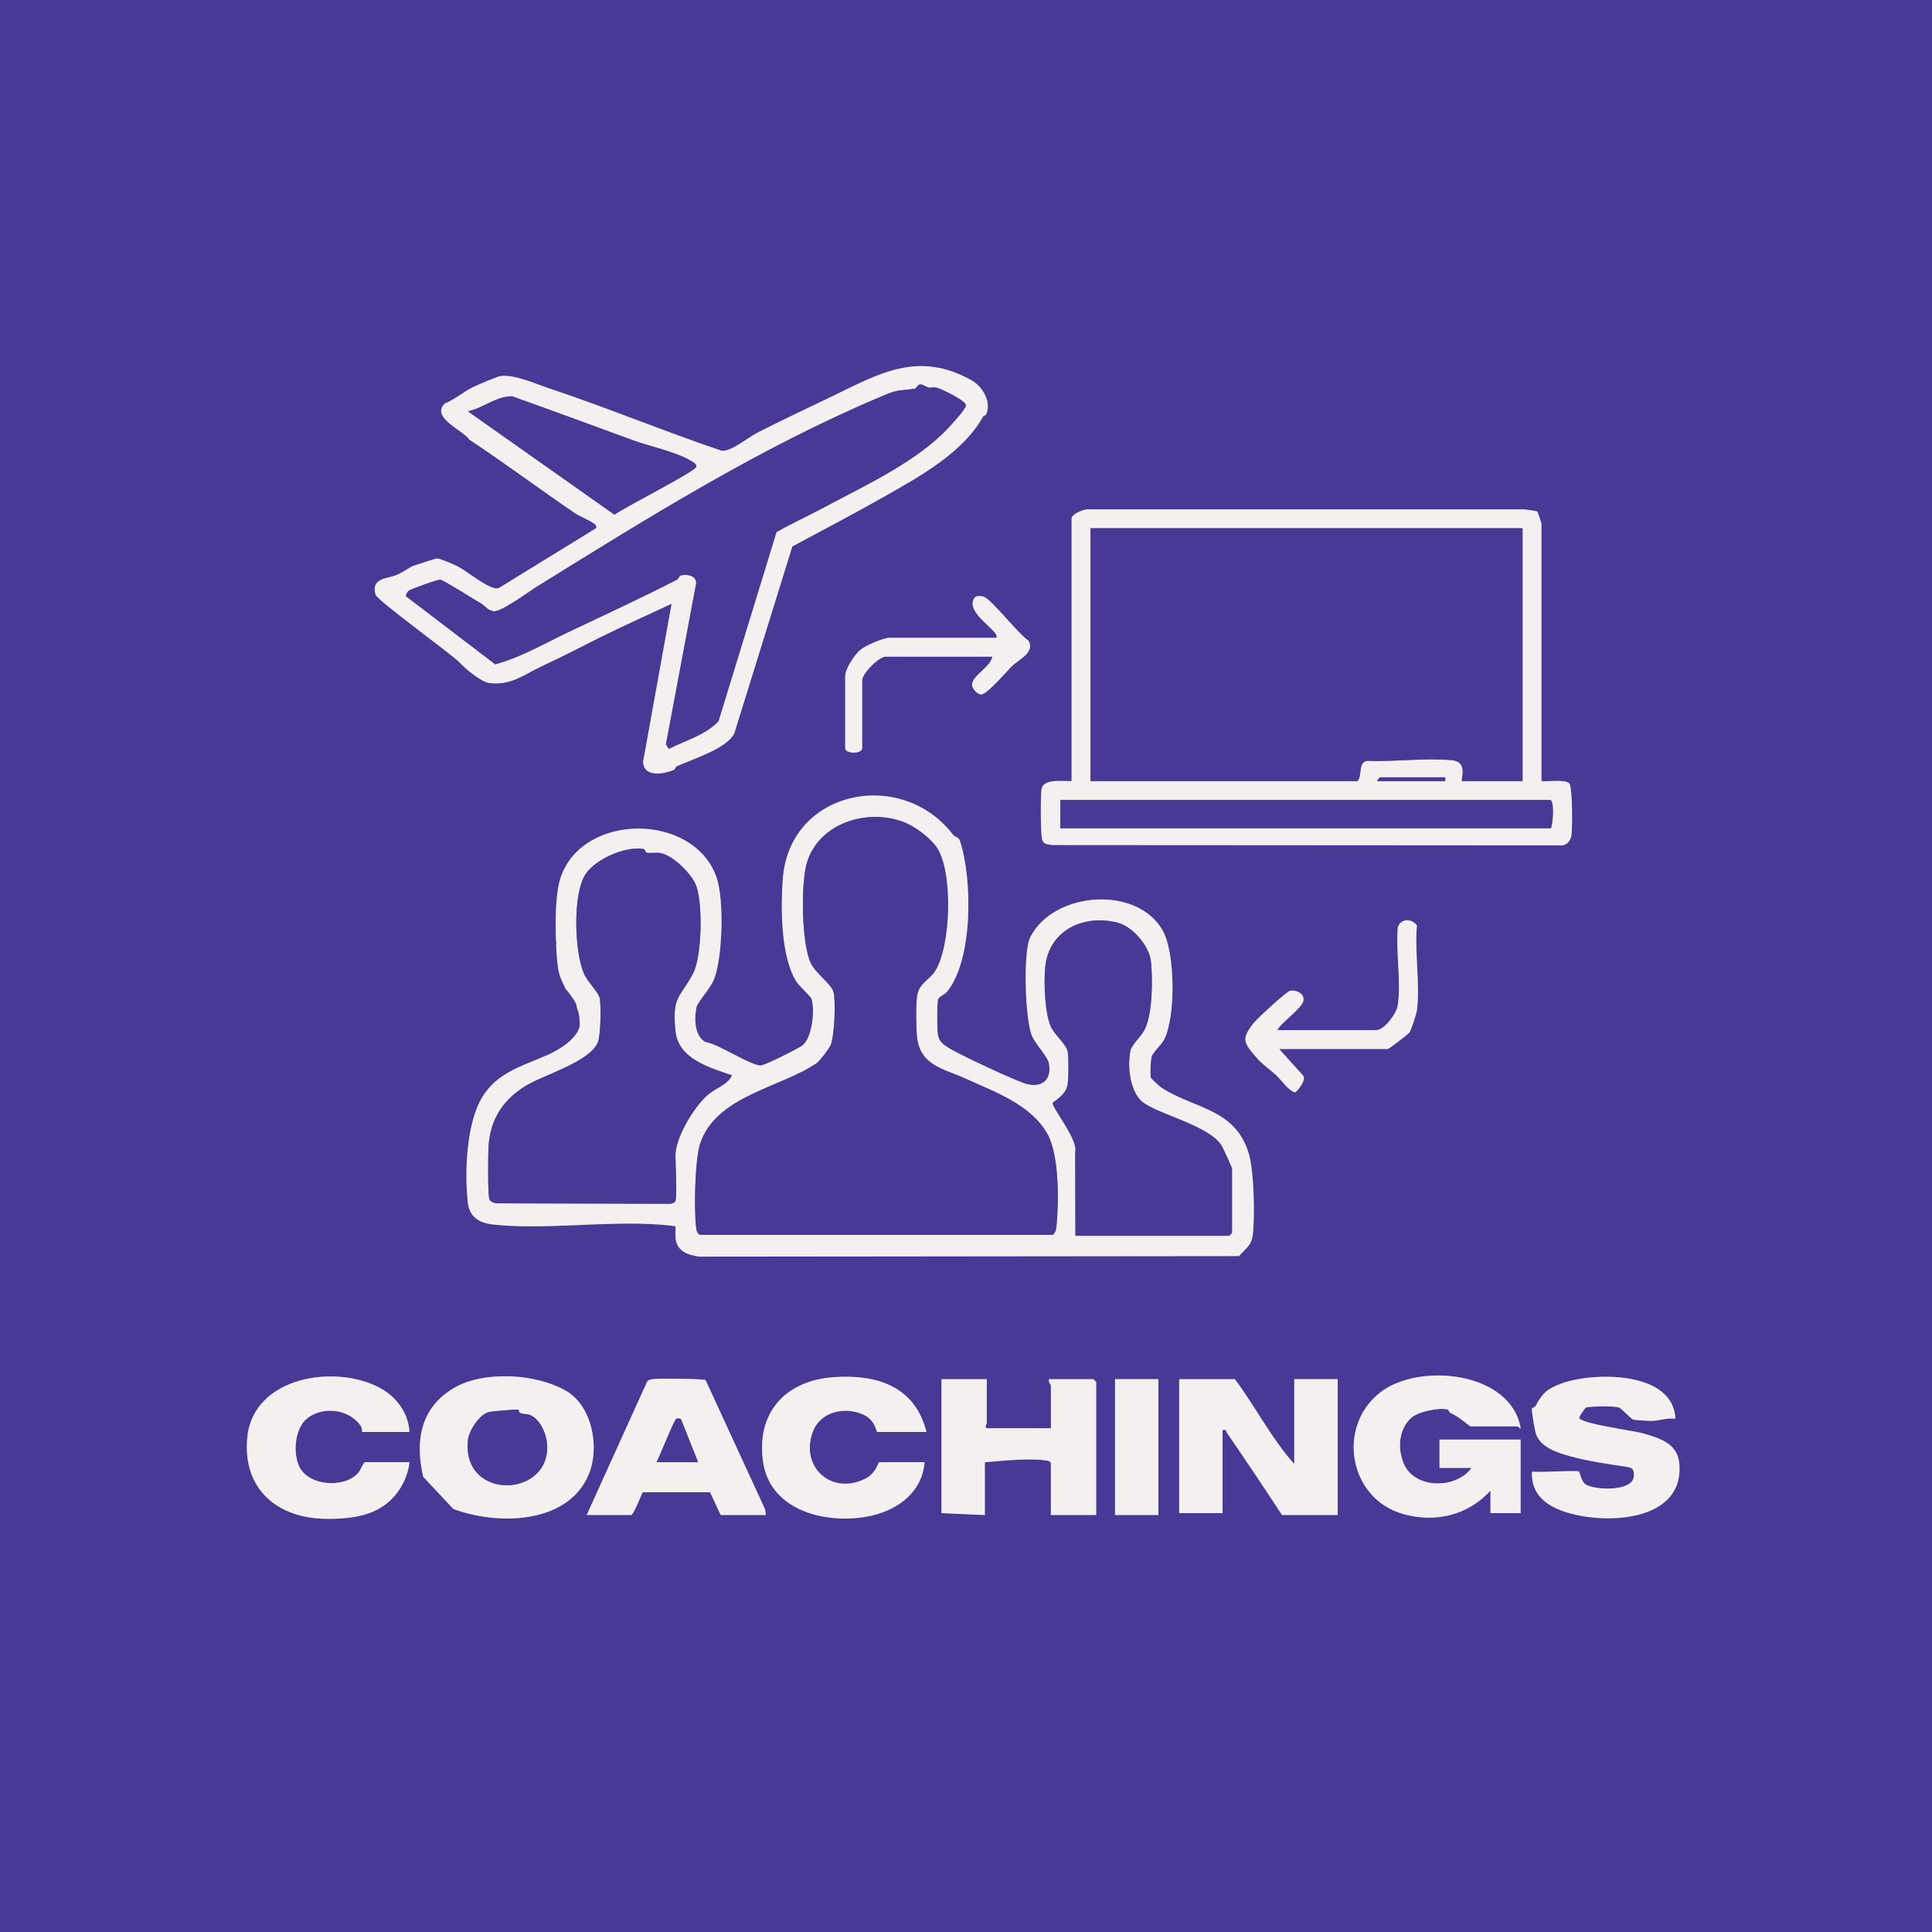 <svg xmlns="http://www.w3.org/2000/svg" id="Livello_1" data-name="Livello 1" viewBox="0 0 425.2 425.2"><rect x="0" y="0" width="425.2" height="425.2" fill="#808080" stroke="none"/><defs><style>      .cls-1 {        fill: #f4f0f0;      }      .cls-2 {        fill: #483996;      }    </style></defs><g><path class="cls-2" d="M425.2,0v425.2H0V0h425.2ZM217.04,91.23c1.26-2.75-.78-6.17-3.22-7.54-11.82-6.59-20.36-1.41-30.81,3.62-5.47,2.64-11.11,5.26-16.46,8.02-1.95,1-5.51,4.04-7.67,3.9-12.79-4.33-25.33-9.54-38.14-13.8-2.94-.98-7.84-3.19-10.73-2.61-.8.16-4.97,1.95-5.9,2.4-1.89.91-4.14,2.79-6.22,3.62-3.11,3.11,4.08,5.83,5.42,7.91,7.89,5.23,15.5,10.93,23.24,16.18,1.13.77,3.54,1.69,4.41,2.47.32.29.44.67.26.86l-21.49,13.22c-1.89.47-6.9-3.73-8.79-4.72-.78-.41-4.12-1.88-4.77-1.84-.28.02-4.76,1.46-5.32,1.68-.72.28-2.36,1.54-3.83,2.07-1.95.71-5.41.62-4.32,4.25.37,1.23,16.34,12.78,18.43,14.84,1.28,1.42,4.78,4.34,6.63,4.57,4.88.59,7.72-1.99,11.9-3.9s8.32-4.12,12.51-6.19c5.16-2.54,10.45-4.92,15.67-7.36l-6.26,34.68c-.02,3.59,4.57,2.87,6.8,1.85.22-.1.28-.62.63-.78,3.58-1.63,10.92-3.83,12.62-7.23l12.77-41.13c6.83-3.67,13.75-7.29,20.51-11.13,7.56-4.3,17.08-9.53,21.48-17.47.13-.24.62-.29.68-.43ZM235.85,113.98v57.92c-1.69.09-5.92-.61-6.56,1.53-.32,1.07-.24,9.74.02,11.05.29,1.4.94,1.22,2.22,1.49l111.68.07c1.34.18,2.31-.73,2.59-1.98.31-1.43.29-10.93-.42-11.65-.97-.97-4.69-.33-6.13-.51v-56.68c0-.14-.8-2.53-.91-2.63-.17-.15-2.51-.47-3.02-.5h-95.53c-1.07-.17-3.66.91-3.93,1.88ZM219.24,140.35h-23.46c-1.36,0-5.32,1.72-6.45,2.68-1.3,1.12-3.31,4.14-3.31,5.83v15.78c0,1.31,3.74,1.31,3.74,0v-14.95c0-1.46,3.64-5.19,5.19-5.19h23.46c-.38,2.3-4.26,4.01-4.46,6.09-.09.88,1.24,2.37,2.13,2.21,1.39-.25,5.33-4.91,6.68-6.24,1.53-1.5,5.15-3.03,3.56-5.62-2.14-1.33-8.16-9.15-9.86-9.66-.6-.18-1.63-.24-2.01.31-2.27,3.25,6.03,7.55,4.8,8.74ZM209.83,183.81c-11.28-14.9-35.99-10.04-37.52,9.46-.5,6.35-.47,17.42,2.99,22.78.67,1.03,3.14,3.23,3.31,3.77.82,2.53.12,8.52-1.93,10.22-.83.69-8.38,4.43-9.21,4.46-2.28.07-9.35-4.76-12.18-5.15-2.5-1.3-2.53-5.29-1.98-7.74.26-1.16,3.05-4.05,3.85-6.11,1.9-4.88,2.25-17.64.51-22.5-5.09-14.22-29.31-14.17-34.23,0-1.39,3.99-1.21,11.73-.96,16.1.12,2.07,1.37,4.1.43,6,1.92-.35.94.77,1.48,2.06s2.79,3.42,2.56,4.72c-.07.41-1.26,1.8-.71,2.35.29.29,1.77-.89,1.24,2.08-2.67-1.27-5.98.73-1.24.83.19,1.11-.68,1.86-1.46,2.49-5.56,4.47-14.07,4.47-18.57,11.73-3.57,5.76-3.98,16.72-3.23,23.36.36,3.18,2.61,4.46,5.6,4.78,11.25,1.21,24.62-.82,36.15-.02.59.04,3.79.29,3.93.43.11.1-.07,2.27.09,3.02.55,2.62,2.75,3.22,5.09,3.63l118.86-.12c1.36-1.6,2.73-2.27,3.02-4.65.49-4.04.28-14.03-.86-17.84-3.04-10.17-12.17-9.85-19.38-14.67-.29-.19-2.15-1.91-2.19-2.06-.2-.74-.07-3.9.19-4.71.32-1.01,2.13-2.5,2.8-3.85,2.47-5.01,2.38-18.9-.37-23.84-5.58-9.98-23.92-8.7-29.13,1.39-1.67,3.23-1.14,18.03.29,21.62.8,2,3.5,4.63,3.79,6.17.69,3.58-1.45,5.49-4.98,4.56-2.19-.57-14.95-6.55-17.02-7.89-1.47-.95-2.27-1.43-2.49-3.32-.13-1.08-.18-6.68.08-7.42.21-.61,1.46-1.03,2.02-1.72,5.73-7.1,5.55-24.78,2.81-33.14-.29-.88-1.13-.85-1.44-1.26ZM311.84,222.36c.73-5.7-.54-12.82,0-18.69-1.13-1.57-3.58-1.56-4.19.41-.52,5.35.81,12.15-.06,17.35-.29,1.72-2.95,5.29-4.68,5.29h-21.8c.91-1.78,5.51-4.82,5.76-6.53.22-1.5-1.53-2.42-2.97-2.11-.8.17-7.13,6.03-7.94,7.03-2.89,3.58-2.24,4.39.57,7.65,1.34,1.55,2.93,2.6,4.38,3.92,1.12,1.03,2.86,3.63,4.16,3.71.22.01,2.65-2.81,1.68-3.71l-5.23-5.8h23.88c.3,0,4.55-3.3,4.79-3.63.39-.54,1.56-4.19,1.65-4.88ZM123.32,227.54c.19-2.15-2.91-.74-2.07,0h2.07ZM99.76,332.08c9.42,3.58,24.87,3.51,29.68-7.27,2.65-5.95,1-15.27-4.78-18.66-6.55-3.84-18.02-4.54-24.6-.76-7.49,4.3-8.77,11.66-6.91,19.62l6.62,7.07ZM328.03,333.02h6.64v-16.19h-17.85v6.23h7.06c-3.42,4.71-12.61,4.72-14.96-1.02-1.35-3.3-1.09-7.49,1.67-9.99,1.52-1.38,6.08-2.32,8.02-1.85.28.07.26.61.63.77,1.88.78,4.17,2.95,4.44,2.95h10.38c.09,0,.47.62.62.42-2.13-12.52-22.39-14.54-30.92-7.88-9.62,7.51-6.95,23.42,5.17,26.78,7.03,1.95,14.23.21,19.1-5.2v4.98ZM90.11,321.8h-9.76c-.32,0-1.07,1.84-1.45,2.29-2.93,3.47-10.79,3.04-12.96-1.17-1.55-3.01-1.1-8.69,1.77-10.85,3.49-2.63,9.03-1.94,11.62,1.63.43.59.32,1.46.4,1.46h10.38c-.2-4.12-2.82-7.69-6.36-9.63-9.93-5.45-27.96-2.55-29.31,10.71-1.18,11.54,6.67,18.01,17.59,18.03,6.42.01,12.48-.98,16.09-6.78,1.02-1.64,1.83-3.76,1.99-5.69ZM203.88,315.16c-2.51-10.11-11.05-12.78-20.57-12.06-10.45.79-16.94,8.11-15.37,18.72s14.46,13.87,23.83,11.75c5.97-1.35,11.2-5.28,11.69-11.77h-9.97c-.25,0-.64,2.45-3.17,3.69-7.34,3.58-14.23-2.55-11.5-10.25,1.63-4.57,7.06-5.78,11.2-3.89,2.67,1.22,2.79,3.81,3.04,3.81h10.8ZM347.55,323.88c-.38-.35-8.98.26-10.38,0-.25,4.72,2.79,7.29,6.85,8.72,8.82,3.11,26.86,2.5,25.56-10.61-.43-4.32-4.31-5.47-8-6.53-2.14-.61-13.74-2.1-14.03-3.42.12-.46,1.32-2.23,1.54-2.28,1-.25,6.33-.38,7.28.04.63.28,2.64,2.56,3.16,2.66.57.1,3.38.27,4.01.26,1.72-.03,3.4-.74,5.19-.46-.42-10.57-17.99-10.34-25.03-7.79-3.16,1.15-4.21,2.12-5.74,4.97-.18.33-.77.36-.8.61-.07.66.63,4.85.93,5.66,1.1,2.94,4.84,4.06,7.63,4.83,3.95,1.1,8.75,1.75,12.24,2.28,1.46.22,1.7.69,1.63,2.07-.19,3.4-8.16,3.1-10.46,1.9-1.12-.59-1.44-2.78-1.57-2.9ZM168.58,333.43l-.19-1.26-13.09-28.43c-.5-.3-10.22-.39-11.44-.22-.58.08-1.08.08-1.45.63l-13.27,29.29h9.76c.54,0,2.2-4.29,2.54-5.01h14.86s2.33,5.01,2.33,5.01h9.97ZM217.17,303.53h-9.97v29.48l9.55.42v-11.63c3.98-.3,9.16-.9,13.1-.44.42.05,1.43.19,1.43.64v11.42h9.97v-29.27s-.58-.62-.62-.62h-9.76c-.24.58.42,1.24.42,1.45v9.34h-13.91c-.92,0-.21-.97-.21-1.04v-9.76ZM254.95,303.53h-9.55v29.9h9.55v-29.9ZM271.77,303.53h-12.25v29.48h9.55v-18.27c1-.22.67.17.93.54,4.11,6.01,8.17,12.05,12.15,18.14h12.25v-29.9h-9.55v18.69c-5.03-5.61-8.54-12.61-13.08-18.69Z"></path><path class="cls-1" d="M209.83,183.81c.31.41,1.15.38,1.44,1.26,2.74,8.37,2.92,26.04-2.81,33.14-.55.69-1.81,1.11-2.02,1.72-.25.74-.2,6.34-.08,7.42.22,1.9,1.02,2.37,2.49,3.32,2.07,1.34,14.84,7.31,17.02,7.89,3.53.93,5.67-.98,4.98-4.56-.3-1.54-2.99-4.17-3.79-6.17-1.43-3.59-1.96-18.39-.29-21.62,5.21-10.09,23.55-11.38,29.13-1.39,2.76,4.94,2.84,18.83.37,23.84-.66,1.34-2.48,2.84-2.8,3.85-.26.81-.39,3.97-.19,4.71.04.15,1.9,1.86,2.19,2.06,7.21,4.82,16.34,4.5,19.38,14.67,1.14,3.81,1.35,13.8.86,17.84-.29,2.38-1.66,3.05-3.02,4.65l-118.86.12c-2.35-.4-4.55-1.01-5.09-3.63-.16-.76.02-2.92-.09-3.02-.14-.14-3.34-.39-3.93-.43-11.52-.8-24.9,1.23-36.15.02-3-.32-5.24-1.6-5.6-4.78-.76-6.64-.34-17.6,3.23-23.36,4.5-7.26,13-7.26,18.57-11.73.78-.63,1.65-1.37,1.46-2.49-4.74-.1-1.43-2.1,1.24-.83.54-2.97-.95-1.79-1.24-2.08-.55-.55.64-1.94.71-2.35.23-1.3-2.02-3.41-2.56-4.72s.44-2.41-1.48-2.06c.94-1.9-.31-3.93-.43-6-.06-.99-.11-2.15-.14-3.4-.11-4.28.03-9.61,1.1-12.7,4.92-14.16,29.13-14.21,34.23,0,1.74,4.86,1.39,17.62-.51,22.5-.8,2.06-3.59,4.96-3.85,6.11-.55,2.45-.51,6.44,1.98,7.74,2.83.39,9.91,5.21,12.18,5.15.83-.02,8.38-3.76,9.21-4.46,2.05-1.71,2.74-7.69,1.93-10.22-.17-.54-2.65-2.74-3.31-3.77-3.47-5.36-3.5-16.43-2.99-22.78,1.54-19.51,26.24-24.37,37.52-9.46ZM199.57,181.21c-8.09-3.53-19.26-.33-21.97,8.63-1.38,4.54-1.23,17.9.88,22.21,1.06,2.16,4.53,4.59,4.96,6.26.52,2.05.21,9.63-.6,11.65-.33.81-2.42,3.56-3.06,4-7.9,5.44-21.97,7.13-25.63,17.56-1.23,3.51-1.44,14.75-.94,18.61.09.71.16,1.26.85,1.64h77.65c.75-.66.76-1.55.85-2.47.48-5.3.52-15.29-2.11-19.85-3.72-6.46-11.7-9.2-17.95-12.05-4.89-2.24-10.01-2.83-10.69-9.22-.21-1.98-.26-7.21.03-9.11.4-2.56,2.69-3.45,3.88-5.25,3.58-5.39,4.09-21.99.42-27.34-1.36-1.98-4.48-4.35-6.57-5.26ZM148.65,264.29c.41-1.31,0-7.96,0-9.97,0-3.95,4.07-10.7,7.05-13.29,1.88-1.64,4.36-2.23,5.4-4.35-4.99-1.72-11.83-3.61-12.45-9.77-.78-7.77.97-7.17,3.9-12.7,1.94-3.68,2.25-16.18.42-19.85-1.19-2.38-4.85-6.05-7.53-6.59-1.09-.22-2.24.1-3.15-.1-.33-.07-.1-.75-.88-.85-3.87-.54-10.14,2.16-12.46,5.46-2.99,4.25-2.56,17.61-.31,22.27.76,1.57,3.08,3.94,3.31,4.99.39,1.71.26,8.27-.37,9.84-1.75,4.36-11.99,7.17-16.05,9.71-4.86,3.04-7.6,7.25-8.01,13.15-.11,1.6-.19,10.84.19,11.67.27.59.81.76,1.38.92l38.13.11c.48.04,1.29-.19,1.43-.64ZM236.68,271.98h33.84s.62-.58.62-.62v-14.12c0-.28-2.04-4.72-2.32-5.15-2.76-4.25-12.82-6.54-16.94-9.22-3.24-2.11-3.86-8.29-3.08-11.7.28-1.22,2.32-3.09,3.04-4.43,1.83-3.42,1.88-11.27,1.45-15.18-.37-3.36-4.02-7.62-7.3-8.48-7.47-1.94-15.16,1.65-15.96,9.74-.33,3.35-.11,9.85,1.16,12.95.83,2.02,3.52,4,3.8,5.76.22,1.41.21,5.98-.07,7.36-.47,2.32-3.24,3.6-3.25,3.86-.08,1.18,5.68,8.11,4.96,10.81l.04,18.43Z"></path><path class="cls-1" d="M217.04,91.23c-.06.14-.55.19-.68.43-4.39,7.94-13.91,13.17-21.48,17.47-6.76,3.84-13.68,7.46-20.51,11.13l-12.77,41.13c-1.7,3.39-9.03,5.6-12.62,7.23-.35.16-.41.68-.63.78-2.23,1.02-6.82,1.74-6.8-1.85l6.26-34.68c-5.21,2.44-10.5,4.81-15.67,7.36-4.19,2.07-8.19,4.21-12.51,6.19s-7.02,4.49-11.9,3.9c-1.85-.22-5.34-3.15-6.63-4.57-2.09-2.06-18.05-13.6-18.43-14.84-1.09-3.64,2.37-3.54,4.32-4.25,1.47-.53,3.11-1.79,3.83-2.07.56-.22,5.04-1.66,5.32-1.68.65-.04,3.99,1.43,4.77,1.84,1.89.99,6.9,5.2,8.79,4.72l21.49-13.22c.18-.19.06-.57-.26-.86-.86-.78-3.28-1.71-4.41-2.47-7.74-5.26-15.35-10.95-23.24-16.18-1.34-2.07-8.53-4.79-5.42-7.91,2.09-.83,4.33-2.72,6.22-3.62.93-.45,5.1-2.24,5.9-2.4,2.89-.58,7.78,1.63,10.73,2.61,12.81,4.27,25.34,9.48,38.14,13.8,2.15.15,5.71-2.89,7.67-3.9,5.36-2.75,10.99-5.38,16.46-8.02,10.45-5.03,18.99-10.2,30.81-3.62,2.44,1.36,4.48,4.78,3.22,7.54ZM203.36,84.84c-1.51-.78-1.39.63-2.15.73-4.44.58-3.53.12-7.39,1.75-26.6,11.23-51.29,26.68-75.68,41.81-1.82,1.13-7.88,5.63-9.5,5.4-1.29-.18-1.97-1.25-2.65-1.64-1.39-.79-8.37-5.23-9.07-5.31-.59-.07-6.26,2-6.89,2.39-.41.26-.56.77-.72,1.21l19.68,15.02c5.5-1.46,10.74-4.52,15.9-6.98,7.53-3.59,16.25-7.58,24.08-11.63.48-.25.5-.87.81-.94,1.47-.34,3.57-.01,3.43,1.8l-6.64,35.35.64,1.03c3.71-1.94,7.99-2.99,10.92-6.09l12.76-41.63c3.29-1.9,6.77-3.45,10.12-5.25,8.65-4.65,19.17-9.44,26.42-16.37,1.14-1.09,4.38-4.6,4.99-5.81.2-.4.24-.41.01-.83-.48-.9-5.39-3.42-6.44-3.55-1.68-.22-.91.43-2.62-.46ZM139.37,96.92c-8.89-3.22-17.76-6.55-26.68-9.7-3.52-.02-6.35,2.61-9.71,3.31l32.25,22.75c1.97-1.49,17.75-9.5,17.99-10.51.15-.65-.7-1.08-1.14-1.34-3.29-1.97-9.31-3.27-12.71-4.5Z"></path><path class="cls-1" d="M235.85,113.98c.27-.98,2.86-2.05,3.93-1.88h95.53c.51.04,2.86.35,3.02.5.1.09.91,2.49.91,2.63v56.68c1.44.18,5.16-.46,6.13.51.72.72.74,10.22.42,11.65-.28,1.25-1.25,2.16-2.59,1.98l-111.68-.07c-1.28-.27-1.93-.09-2.22-1.49-.27-1.3-.35-9.97-.02-11.05.64-2.14,4.88-1.45,6.56-1.53v-57.92ZM335.09,116.26h-95.09v55.64h58.76c1.11-1.18.03-4.15,2.16-4.46,5.93.26,12.8-.7,18.62-.13,3.86.38,1.75,4.59,2.26,4.59h13.29v-55.64ZM318.07,171.08h-14.33c-.07,0-.65.56-.62.83h14.95v-.83ZM341.32,182.29c.47-.98.83-6.23-.21-6.23h-107.75v6.23h107.96Z"></path><path class="cls-1" d="M271.77,303.53c4.54,6.07,8.05,13.08,13.08,18.69v-18.69h9.55v29.9h-12.25c-3.98-6.09-8.04-12.14-12.15-18.14-.26-.37.07-.76-.93-.54v18.27h-9.55v-29.48h12.25Z"></path><path class="cls-1" d="M328.03,333.02v-4.98c-4.87,5.41-12.07,7.15-19.11,5.2-12.12-3.36-14.79-19.27-5.17-26.78,8.53-6.67,28.8-4.64,30.92,7.88-.15.21-.53-.42-.62-.42h-10.38c-.27,0-2.56-2.17-4.44-2.95-.37-.15-.35-.7-.63-.77-1.94-.47-6.49.47-8.02,1.85-2.76,2.5-3.02,6.68-1.67,9.99,2.35,5.74,11.54,5.73,14.96,1.02h-7.06v-6.23h17.85v16.19h-6.64Z"></path><path class="cls-1" d="M99.76,332.08l-6.62-7.07c-1.85-7.96-.57-15.32,6.91-19.62,6.58-3.78,18.05-3.08,24.6.76,5.78,3.39,7.44,12.71,4.78,18.66-4.8,10.78-20.26,10.85-29.68,7.27ZM114.09,310.26c-.3-.14-6.05.36-6.57.52-2.07.61-4.35,4.13-4.55,6.24-1.29,13.4,18.25,12.63,17.44.84-.16-2.32-1.49-5.4-3.65-6.4-.57-.26-1.52-.21-2.27-.48-.28-.1-.32-.68-.4-.72Z"></path><path class="cls-1" d="M217.17,303.53v9.76c0,.07-.72,1.04.21,1.04h13.91v-9.34c0-.21-.66-.87-.42-1.45h9.76s.62.58.62.62v29.27h-9.97v-11.42c0-.45-1.01-.59-1.43-.64-3.94-.46-9.12.14-13.1.44v11.63l-9.55-.42v-29.48h9.97Z"></path><path class="cls-1" d="M347.55,323.88c.12.11.45,2.31,1.57,2.9,2.29,1.21,10.27,1.5,10.46-1.9.08-1.38-.17-1.85-1.63-2.07-3.49-.53-8.28-1.19-12.24-2.28-2.79-.77-6.52-1.9-7.63-4.83-.3-.81-1-5-.93-5.66.03-.25.62-.28.8-.61,1.53-2.84,2.58-3.82,5.74-4.97,7.04-2.55,24.61-2.77,25.03,7.79-1.79-.29-3.47.42-5.19.46-.63.01-3.44-.15-4.01-.26-.52-.09-2.53-2.38-3.16-2.66-.94-.42-6.27-.29-7.28-.04-.22.05-1.42,1.82-1.54,2.28.29,1.32,11.89,2.81,14.03,3.42,3.69,1.06,7.57,2.21,8,6.53,1.3,13.11-16.74,13.73-25.56,10.61-4.06-1.43-7.1-4-6.85-8.72,1.4.26,10-.35,10.38,0Z"></path><path class="cls-1" d="M90.11,321.8c-.16,1.93-.98,4.05-1.99,5.69-3.61,5.8-9.66,6.8-16.09,6.78-10.91-.02-18.76-6.49-17.59-18.03,1.35-13.26,19.38-16.16,29.31-10.71,3.53,1.94,6.16,5.52,6.36,9.63h-10.38c-.08,0,.03-.86-.4-1.46-2.59-3.57-8.13-4.26-11.62-1.63-2.87,2.16-3.32,7.85-1.77,10.85,2.17,4.21,10.03,4.64,12.96,1.17.38-.45,1.12-2.29,1.45-2.29h9.76Z"></path><path class="cls-1" d="M203.88,315.16h-10.8c-.25,0-.37-2.58-3.04-3.81-4.15-1.9-9.58-.69-11.2,3.89-2.74,7.7,4.16,13.83,11.5,10.25,2.53-1.23,2.92-3.69,3.17-3.69h9.97c-.49,6.49-5.72,10.42-11.69,11.77-9.37,2.12-22.21-.8-23.83-11.75s4.92-17.93,15.37-18.72c9.52-.72,18.06,1.95,20.57,12.06Z"></path><path class="cls-1" d="M168.58,333.43h-9.97l-2.33-5.01h-14.86c-.34.72-2,5.01-2.54,5.01h-9.76l13.27-29.29c.37-.55.86-.55,1.45-.63,1.22-.16,10.94-.08,11.44.22l13.09,28.43.19,1.26ZM144.5,321.8h9.14l-3.7-9.3c-.07-.39-.84-.33-1.08-.26-.5.16-3.7,8.42-4.36,9.56Z"></path><path class="cls-1" d="M311.84,222.36c-.09.69-1.26,4.35-1.65,4.88-.24.33-4.49,3.63-4.79,3.63h-23.88l5.23,5.8c.98.89-1.46,3.72-1.68,3.71-1.3-.08-3.04-2.68-4.16-3.71-1.45-1.33-3.04-2.37-4.38-3.92-2.81-3.25-3.45-4.07-.57-7.65.81-1,7.14-6.86,7.94-7.03,1.44-.3,3.18.61,2.97,2.11-.25,1.71-4.85,4.76-5.76,6.53h21.8c1.72,0,4.39-3.57,4.68-5.29.87-5.19-.46-12,.06-17.35.61-1.96,3.06-1.98,4.19-.41-.54,5.86.73,12.98,0,18.69Z"></path><path class="cls-1" d="M219.24,140.35c1.23-1.19-7.07-5.49-4.8-8.74.38-.55,1.42-.49,2.01-.31,1.71.51,7.72,8.32,9.86,9.66,1.59,2.59-2.03,4.12-3.56,5.62-1.36,1.33-5.29,5.99-6.68,6.24-.89.16-2.21-1.33-2.13-2.21.2-2.08,4.08-3.8,4.46-6.09h-23.46c-1.55,0-5.19,3.73-5.19,5.19v14.95c0,1.31-3.74,1.31-3.74,0v-15.78c0-1.69,2.01-4.71,3.31-5.83,1.13-.97,5.09-2.68,6.45-2.68h23.46Z"></path><rect class="cls-1" x="245.4" y="303.53" width="9.55" height="29.9"></rect><path class="cls-1" d="M123.32,227.54h-2.07c-.84-.74,2.26-2.15,2.07,0Z"></path><path class="cls-2" d="M199.57,181.21c2.08.91,5.21,3.27,6.57,5.26,3.67,5.35,3.15,21.95-.42,27.34-1.19,1.8-3.49,2.69-3.88,5.25-.29,1.9-.24,7.13-.03,9.11.69,6.39,5.8,6.98,10.69,9.22,6.25,2.86,14.23,5.6,17.95,12.05,2.62,4.55,2.59,14.55,2.11,19.85-.08.93-.1,1.81-.85,2.48h-77.65c-.69-.39-.76-.94-.85-1.65-.5-3.86-.29-15.1.94-18.61,3.66-10.43,17.73-12.12,25.63-17.56.64-.44,2.73-3.19,3.06-4,.81-2.02,1.13-9.6.6-11.65-.43-1.67-3.9-4.09-4.96-6.26-2.11-4.31-2.26-17.66-.88-22.21,2.71-8.96,13.88-12.17,21.97-8.63Z"></path><path class="cls-2" d="M148.65,264.29c-.14.46-.96.69-1.43.64l-38.13-.11c-.57-.16-1.11-.33-1.38-.92-.38-.83-.3-10.07-.19-11.67.41-5.91,3.15-10.12,8.01-13.15,4.06-2.54,14.3-5.34,16.05-9.71.63-1.57.76-8.12.37-9.84-.24-1.05-2.56-3.43-3.31-4.99-2.25-4.66-2.68-18.01.31-22.27,2.32-3.3,8.59-5.99,12.46-5.46.77.11.55.78.88.85.91.2,2.06-.12,3.15.1,2.67.54,6.34,4.21,7.53,6.59,1.83,3.67,1.53,16.17-.42,19.85-2.92,5.54-4.68,4.93-3.9,12.7.62,6.16,7.47,8.04,12.45,9.77-1.05,2.12-3.52,2.71-5.4,4.35-2.98,2.59-7.05,9.34-7.05,13.29,0,2,.41,8.66,0,9.97Z"></path><path class="cls-2" d="M236.68,271.98l-.04-18.43c.71-2.7-5.04-9.63-4.96-10.81.02-.26,2.78-1.54,3.25-3.86.28-1.38.3-5.94.07-7.36-.28-1.76-2.97-3.73-3.8-5.76-1.27-3.1-1.49-9.6-1.16-12.95.8-8.09,8.49-11.68,15.96-9.74,3.28.85,6.94,5.12,7.3,8.48.43,3.91.38,11.76-1.45,15.18-.72,1.35-2.76,3.21-3.04,4.43-.78,3.41-.16,9.59,3.08,11.7,4.12,2.68,14.18,4.97,16.94,9.22.28.43,2.32,4.87,2.32,5.15v14.12s-.58.62-.62.62h-33.84Z"></path><path class="cls-2" d="M203.36,84.84c1.71.89.94.24,2.62.46,1.05.14,5.96,2.66,6.44,3.55.22.41.19.43-.01.83-.61,1.21-3.85,4.72-4.99,5.81-7.25,6.93-17.77,11.72-26.42,16.37-3.35,1.8-6.82,3.35-10.12,5.25l-12.76,41.63c-2.93,3.09-7.21,4.15-10.92,6.09l-.64-1.03,6.64-35.35c.14-1.81-1.96-2.14-3.43-1.8-.31.07-.33.69-.81.94-7.84,4.04-16.56,8.04-24.08,11.63-5.17,2.46-10.41,5.53-15.9,6.98l-19.68-15.02c.16-.44.31-.95.72-1.21.63-.39,6.3-2.46,6.89-2.39.7.08,7.69,4.52,9.07,5.31.68.39,1.36,1.46,2.65,1.64,1.62.23,7.69-4.27,9.5-5.4,24.39-15.14,49.08-30.59,75.68-41.81,3.86-1.63,2.95-1.18,7.39-1.75.76-.1.64-1.51,2.15-.73Z"></path><path class="cls-2" d="M139.37,96.92c3.4,1.23,9.42,2.53,12.71,4.5.44.27,1.3.69,1.14,1.34-.24,1.01-16.01,9.02-17.99,10.51l-32.25-22.75c3.36-.7,6.19-3.33,9.71-3.31,8.92,3.15,17.79,6.48,26.68,9.7Z"></path><path class="cls-2" d="M335.09,116.26v55.64h-13.29c-.51,0,1.6-4.21-2.26-4.59-5.82-.57-12.69.39-18.62.13-2.13.32-1.05,3.28-2.16,4.46h-58.76v-55.64h95.09Z"></path><path class="cls-2" d="M341.32,182.29h-107.96v-6.23h107.75c1.04,0,.68,5.25.21,6.23Z"></path><path class="cls-2" d="M318.07,171.08v.83h-14.95c-.03-.27.55-.83.62-.83h14.33Z"></path><path class="cls-2" d="M114.09,310.26c.09.04.12.61.4.72.74.27,1.69.22,2.27.48,2.17,1,3.5,4.08,3.65,6.4.81,11.79-18.73,12.56-17.44-.84.2-2.12,2.48-5.63,4.55-6.24.52-.15,6.27-.66,6.57-.52Z"></path><path class="cls-2" d="M144.5,321.8c.66-1.14,3.86-9.4,4.36-9.56.24-.08,1.01-.13,1.08.26l3.7,9.3h-9.14Z"></path></g><path class="cls-2" d="M122.38,207.09s-.14,7.39,2.21,11.08,2.94,3.77,2.99,7.2-6.43,6.5-7.22,6.86-6.47-9.07-6.47-9.07l1.34-12.26,7.15-3.8Z"></path><path class="cls-1" d="M122.39,207.88c.24,5.28.55,6.55,1.49,8.48.51,1.06.64,1.83,1.8,2.08.54-1.16.56-2.51.3-3.76s-.78-2.43-1.3-3.6"></path></svg>